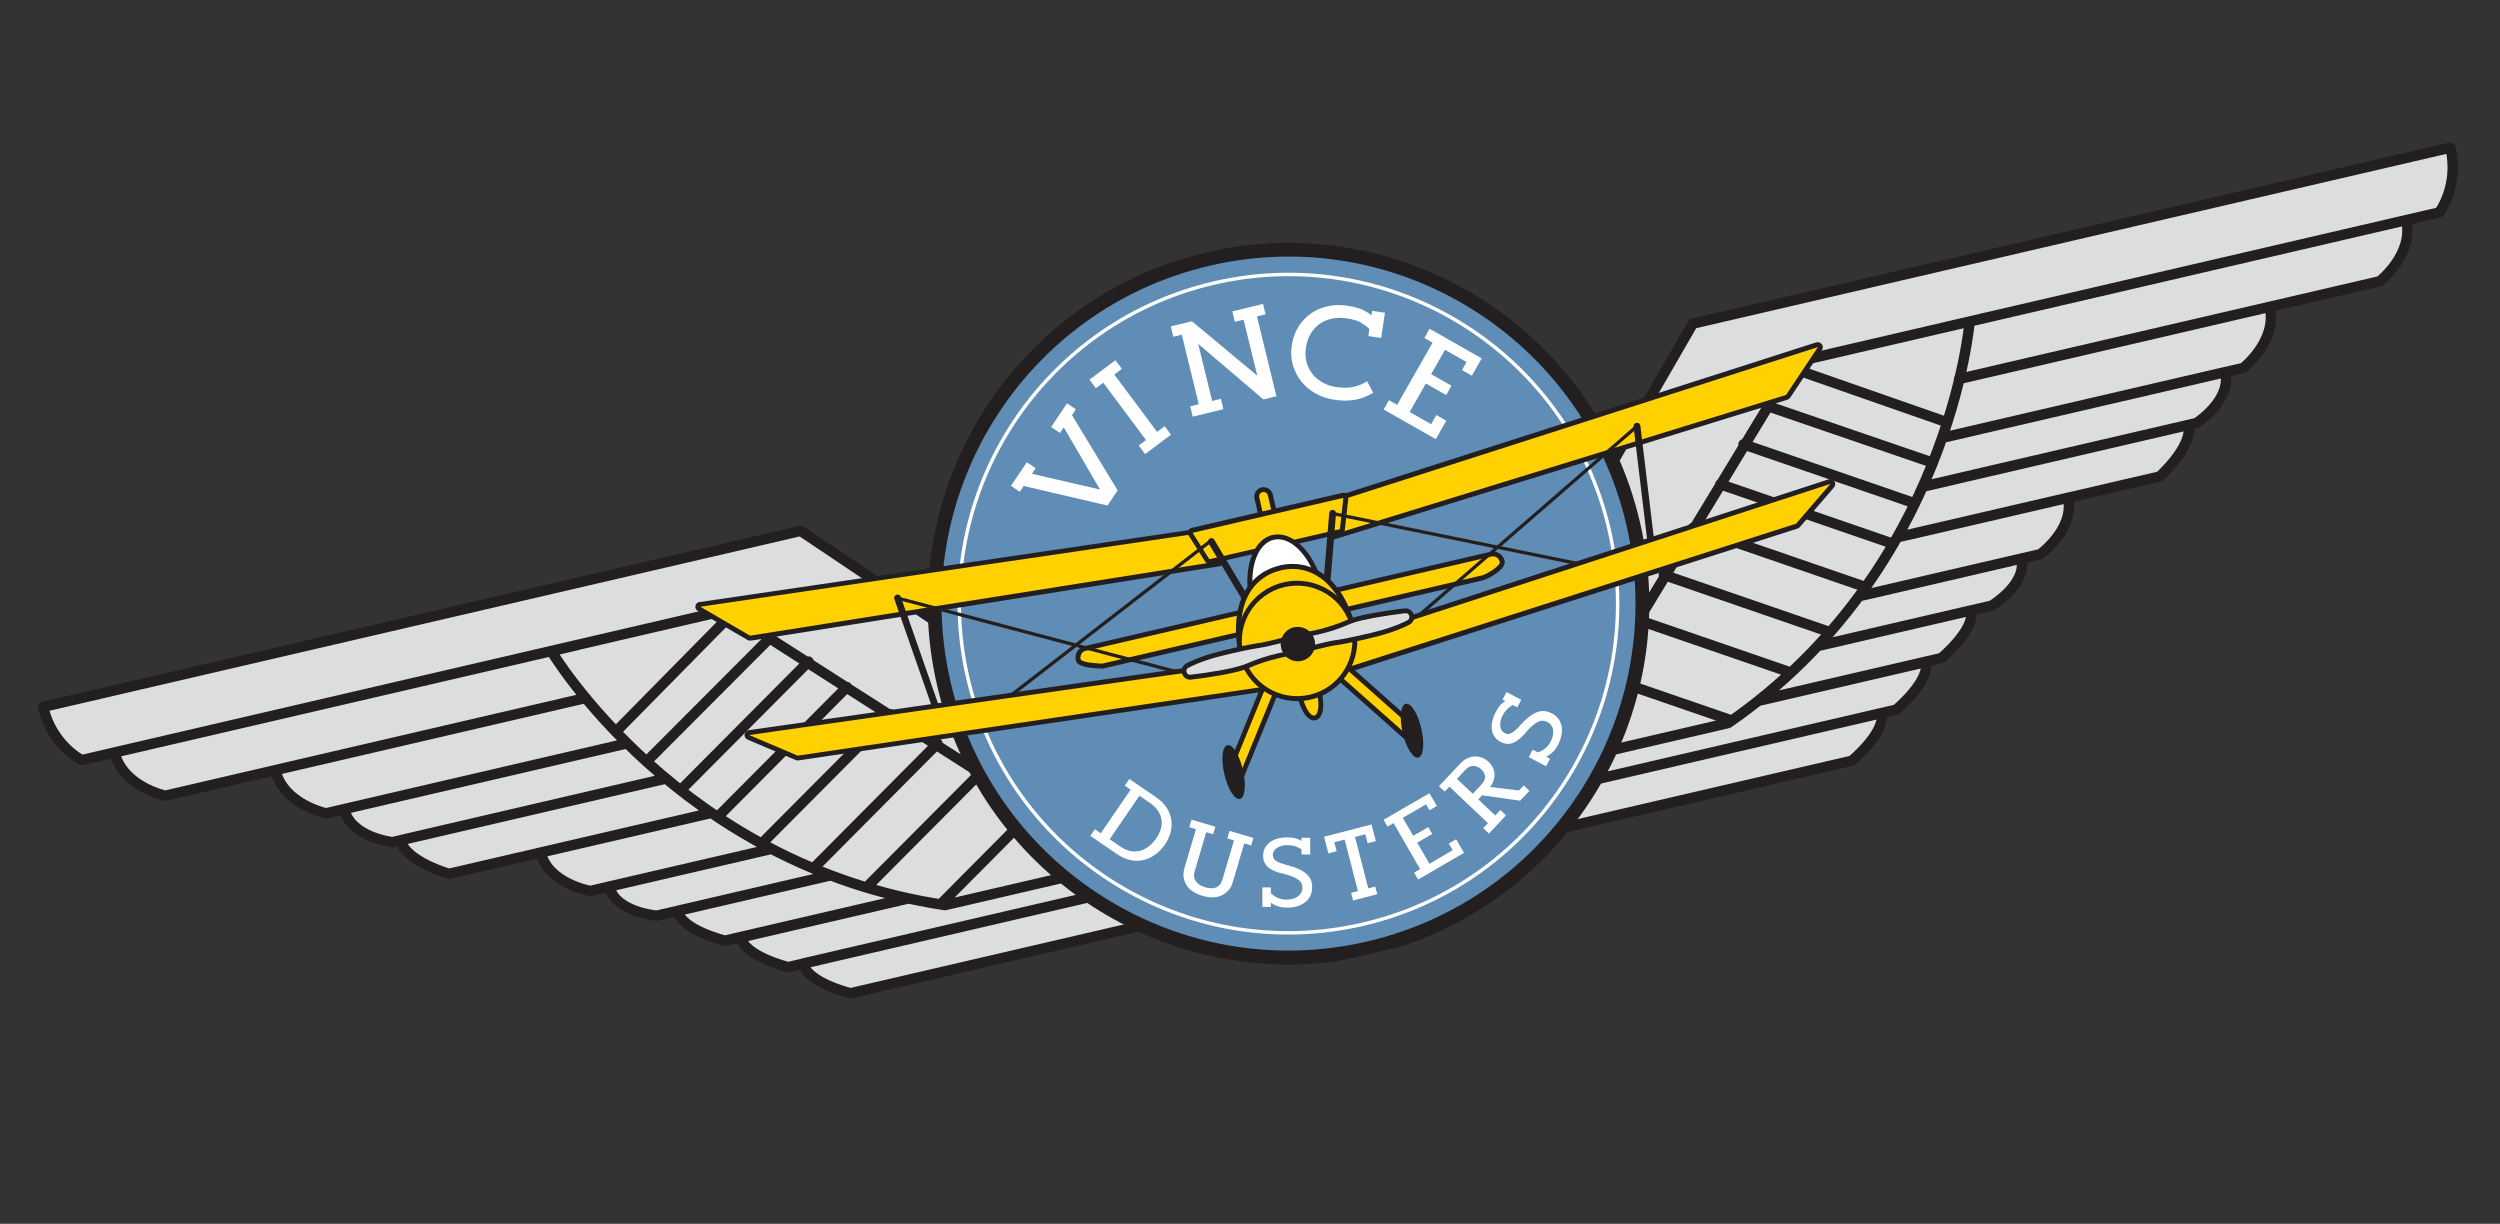 <?xml version="1.0" encoding="UTF-8"?>
<svg id="Layer_1" data-name="Layer 1" xmlns="http://www.w3.org/2000/svg" xmlns:xlink="http://www.w3.org/1999/xlink" viewBox="0 0 231.49 113.32">
  <rect x="0" y="0" width="231.49" height="113.32" fill="#333333" stroke="none"/>
  <defs>
    <style>
      .cls-1, .cls-2, .cls-3, .cls-4, .cls-5 {
        fill: none;
      }

      .cls-6 {
        fill: #ffd100;
      }

      .cls-2, .cls-3 {
        stroke: #ffd100;
        stroke-width: .23px;
      }

      .cls-2, .cls-4, .cls-5 {
        stroke-linejoin: round;
      }

      .cls-7 {
        fill: #231f20;
      }

      .cls-8 {
        fill: #dcddde;
      }

      .cls-9 {
        fill: #fff2c2;
      }

      .cls-10 {
        fill: #5f8db5;
      }

      .cls-4 {
        stroke: #fff;
        stroke-width: .32px;
      }

      .cls-11 {
        clip-path: url(#clippath-1);
      }

      .cls-12 {
        clip-path: url(#clippath-2);
      }

      .cls-13 {
        fill: #fff;
      }

      .cls-5 {
        stroke: #231f20;
        stroke-linecap: round;
        stroke-width: .96px;
      }

      .cls-14 {
        clip-path: url(#clippath);
      }
    </style>
    <clipPath id="clippath">
      <rect class="cls-1" x="4.33" y="22.51" width="229.8" height="66.69" transform="translate(-9.55 28.43) rotate(-13.08)"/>
    </clipPath>
    <clipPath id="clippath-1">
      <rect class="cls-1" x="4.33" y="22.51" width="229.8" height="66.69" transform="translate(-9.55 28.43) rotate(-13.08)"/>
    </clipPath>
    <clipPath id="clippath-2">
      <rect class="cls-1" x="4.33" y="22.51" width="229.8" height="66.69" transform="translate(-9.55 28.43) rotate(-13.08)"/>
    </clipPath>
  </defs>
  <g class="cls-14">
    <path class="cls-8" d="M156.75,29.97l-11.37,19.68-2.06,27.32,28.16-6.54s3.15-2.62,2.74-4.41l1.36-.32s3.16-2.62,2.74-4.41l1.45-.38s3.15-2.62,2.74-4.41l1.91-.44s3.3-1.97,2.75-4.36l1.76-.41s3.22-2.35,2.55-5.22l8.5-1.97s3.11-2.8,2.66-4.77l.74-.17s3.28-2.09,2.67-4.72l1.68-.39s3.18-2.5,2.45-5.66l10.19-2.37s3.18-2.5,2.45-5.66l3.04-.71s1.87-2.43,1.04-6l-70.15,16.3ZM179.8,40.62s.03-.07.04-.1v.03s-.04.07-.04.07ZM181.43,35.12s0-.02,0-.04h0s-.01.04-.01.04Z"/>
    <path class="cls-8" d="M74.14,49.17l18.88,12.66,13.9,23.61-28.16,6.54s-3.99-.96-4.4-2.75l-1.36.32s-3.99-.96-4.4-2.75l-1.47.3s-3.99-.96-4.4-2.75l-1.91.44s-3.84-.32-4.39-2.7l-1.76.41s-3.92-.69-4.59-3.56l-8.5,1.97s-4.03-1.14-4.48-3.11l-.75.17s-3.86-.43-4.47-3.06l-1.68.39s-3.96-.84-4.69-4l-10.19,2.37s-3.96-.84-4.69-4l-3.04.71s-2.75-1.35-3.58-4.92l70.15-16.3ZM58.14,68.88s-.05-.05-.08-.07l.02.03.06.05ZM54.26,64.66s-.02-.02-.02-.03h0s.03.03.03.03Z"/>
  </g>
  <g class="cls-11">
    <path class="cls-5" d="M87.09,83.74l9.03-9.09M80.23,82.17l10.7-10.75M75.32,80.41l11.49-11.56M70.6,78.04l11.85-11.91M66.57,75.53l11.85-11.91M63.02,73.17l11.85-11.91M67.68,56.94l-10.66,10.82M59.87,70.52l11.38-11.41M51.05,60.29s11.8,19.84,36.45,23.52l12.18-2.83M106.92,85.43l-28.16,6.54s-3.99-.96-4.4-2.75l28.37-6.59M102.72,82.64l-29.73,6.91s-3.99-.96-4.4-2.75l15.46-3.59M84.05,83.17l-16.92,3.93s-3.99-.96-4.4-2.75l14.2-3.3M76.69,81.1l-15.88,3.69s-3.84-.32-4.39-2.7l14.65-3.4M71.45,78.6l-16.79,3.9s-3.92-.69-4.59-3.56l15.82-3.67M64.88,75.5l-23.3,5.41s-4.03-1.14-4.49-3.11l24.56-5.71M61.65,72.1l-25.31,5.88s-3.86-.43-4.47-3.06l26.21-6.09M58.08,68.83l-27.89,6.48s-3.96-.84-4.69-4l28.48-6.62M54.25,64.63l-38.94,9.05s-3.96-.84-4.69-4l42.84-9.95M94.65,74.06l-27.43-17.54-59.65,13.86s-2.75-1.35-3.58-4.92l70.15-16.3,18.88,12.66M160.37,66.72l-12.12-4.17M165.84,62.28l-14.34-4.94M169.47,58.54l-15.41-5.31M172.66,54.33l-15.88-5.47M175.17,50.31l-15.88-5.47M177.32,46.61l-15.88-5.47M165.97,34.1l14.34,5.01M178.98,42.85l-15.25-5.23M143.91,64.28l3.94,5.5,12.18-2.83c20.5-14.17,22.35-37.18,22.35-37.18M143.32,76.98l28.16-6.54s3.15-2.62,2.74-4.41l-28.37,6.59M145.85,72.62l29.73-6.91s3.16-2.62,2.74-4.41l-15.46,3.59M162.85,64.86l16.92-3.93s3.15-2.62,2.74-4.41l-14.2,3.3M168.54,59.77l15.88-3.69s3.3-1.97,2.75-4.36l-14.07,3.27M172.26,55.18l16.67-3.87s3.22-2.35,2.55-5.22l-15.82,3.67M176.68,49.53l23.3-5.41s3.11-2.8,2.66-4.77l-24.56,5.71M178.07,45.05l25.31-5.88s3.28-2.09,2.67-4.72l-26.21,6.09M179.83,40.55l27.89-6.48s3.18-2.5,2.45-5.66l-28.57,6.64M181.4,35.09l38.96-9.05s3.18-2.5,2.45-5.66l-42.84,9.95M149.32,61.36l16.89-27.83,59.65-13.86s1.87-2.43,1.04-6l-70.15,16.3-11.37,19.68"/>
  </g>
  <g class="cls-12">
    <path class="cls-10" d="M126.73,87.81c-17.6,4.09-35.24-6.9-39.33-24.5-4.09-17.6,6.9-35.24,24.5-39.33,17.6-4.09,35.24,6.9,39.33,24.5,4.09,17.6-6.9,35.24-24.5,39.33"/>
    <path class="cls-7" d="M112.04,24.6c17.28-4.02,34.55,6.74,38.56,24.02,4.02,17.28-6.74,34.55-24.02,38.56-17.28,4.01-34.55-6.74-38.56-24.02-4.01-17.28,6.74-34.55,24.02-38.56M111.75,23.36c-17.94,4.17-29.15,22.15-24.98,40.1s22.16,29.15,40.1,24.98,29.15-22.16,24.98-40.1c-4.17-17.94-22.16-29.15-40.1-24.98"/>
    <path class="cls-4" d="M148.99,49c3.81,16.39-6.39,32.77-22.79,36.58-16.39,3.81-32.77-6.39-36.58-22.79-3.81-16.39,6.39-32.77,22.79-36.58,16.39-3.81,32.77,6.39,36.58,22.79Z"/>
    <path class="cls-6" d="M102.09,61.67s-.04,0-.06,0c-2.08-.06-2.17-.45-2.2-.58-.11-.47.17-.94.62-1.05l37.61-8.74c.45-.1.91.19,1.02.67.14.61-1.53,1.46-1.77,1.51l-35.22,8.18Z"/>
    <path class="cls-7" d="M138.12,51.53c.33-.08.66.14.75.5s-1.27,1.16-1.6,1.24l-35.22,8.18s-1.91-.06-1.99-.41.12-.7.45-.77l37.61-8.74ZM138.02,51.09l-37.61,8.74c-.57.13-.93.73-.79,1.32.05.22.16.69,2.42.76.04,0,.08,0,.12-.01l35.22-8.18c.25-.06,2.13-.94,1.94-1.79-.14-.59-.72-.97-1.29-.84"/>
    <line class="cls-9" x1="117.76" y1="49.22" x2="117.01" y2="45.97"/>
    <line class="cls-2" x1="117.76" y1="49.22" x2="117.01" y2="45.97"/>
    <path class="cls-6" d="M117.9,49.84c-.34.08-.68-.13-.76-.48l-.75-3.25c-.08-.34.13-.69.48-.76s.68.13.76.48l.75,3.25c.08.34-.13.69-.48.76"/>
    <path class="cls-7" d="M116.91,45.57c.22-.05.44.09.49.31l.75,3.25c.05.22-.09.44-.31.49s-.44-.09-.49-.31l-.75-3.25c-.05-.22.09-.44.31-.49M116.81,45.13c-.46.11-.75.57-.65,1.04l.75,3.25c.11.46.57.75,1.04.65s.75-.57.65-1.04l-.75-3.25c-.11-.46-.57-.75-1.04-.65"/>
    <path class="cls-6" d="M69.48,59.09c-.05,0-.1,0-.15-.03l-4.6-2.68c-.08-.05-.13-.14-.11-.24.02-.09.08-.16.17-.18,0,0,46.44-6.84,46.44-6.84.09-.01.18.03.23.11l1.6,2.62c.04.06.04.14.01.21-.03.06-.09.11-.15.13l-43.44,6.9Z"/>
    <path class="cls-7" d="M64.85,56.18l46.42-6.83,1.6,2.62-43.42,6.89-4.6-2.68ZM64.74,55.74c-.17.04-.31.18-.34.36-.04.19.05.38.22.48l4.6,2.68c.09.05.2.07.3.06l43.42-6.89s.02,0,.03,0c.14-.03.25-.12.31-.25.06-.14.05-.3-.03-.43l-1.6-2.62c-.1-.16-.27-.24-.45-.21l-46.42,6.83s-.02,0-.04,0"/>
    <path class="cls-6" d="M123.41,49.75c-.07.02-.14,0-.2-.04-.06-.05-.09-.12-.08-.2l.28-3.05c0-.09.07-.17.16-.2,0,0,44.69-14.34,44.7-14.34.09-.02.18.01.23.08.06.08.06.18,0,.26l-2.95,4.43s-.07.08-.12.09c0,0-42.02,12.96-42.03,12.96"/>
    <path class="cls-7" d="M168.33,32.14l-2.95,4.43-42.01,12.95.28-3.05,44.68-14.33ZM168.22,31.7s-.02,0-.04,0l-44.68,14.33c-.17.06-.3.21-.31.39l-.28,3.05c-.01.15.05.3.17.4.11.09.25.12.39.09,0,0,.02,0,.03,0l42.01-12.95c.1-.03.19-.1.25-.18l2.95-4.43c.11-.16.1-.37-.02-.53-.11-.14-.29-.21-.47-.17"/>
    <path class="cls-6" d="M112.03,51.99c-.09.02-.19-.02-.24-.1l-1.55-2.44c-.04-.06-.05-.14-.02-.21.03-.07.09-.12.16-.14l13.96-3.24c.07-.02.15,0,.2.05.05.05.08.12.08.2l-.32,2.91c0,.1-.08.18-.17.2l-12.09,2.78Z"/>
    <path class="cls-7" d="M124.39,46.09l-.32,2.91-12.09,2.78-1.55-2.44,13.96-3.24ZM124.29,45.64l-13.96,3.24c-.14.03-.26.13-.32.27-.06.14-.04.29.04.42l1.55,2.44c.1.16.3.24.49.2l12.09-2.78h0c.19-.04.33-.2.35-.39l.32-2.91c.02-.15-.04-.29-.15-.39-.11-.1-.26-.14-.4-.1"/>
    <path class="cls-6" d="M121.77,66.47c-.61.14-1.15-.91-1.39-1.95s-.22-2.22.39-2.36,1.15.91,1.39,1.94.22,2.22-.39,2.36"/>
    <path class="cls-7" d="M120.82,62.39c.37-.09.87.71,1.12,1.77s.15,2-.22,2.09-.87-.71-1.12-1.78-.15-2,.22-2.09M120.72,61.94c-.77.18-.84,1.45-.56,2.63s.9,2.29,1.66,2.12.84-1.45.56-2.63-.9-2.29-1.66-2.12"/>
    <path class="cls-7" d="M126.6,61.33c-.05.01-.12,0-.16-.05-.06-.07-.05-.17.02-.22l25.01-21.71c.07-.06.17-.05.22.02.06.07.05.17-.02.22l-25.02,21.71s-.04.03-.07.04"/>
    <line class="cls-7" x1="123.39" y1="47.54" x2="149.98" y2="52.97"/>
    <line class="cls-3" x1="123.39" y1="47.54" x2="149.98" y2="52.97"/>
    <path class="cls-7" d="M150.02,53.13s-.04,0-.07,0l-26.59-5.43c-.09-.02-.14-.1-.12-.18.02-.09.1-.14.19-.12l26.59,5.43c.09.02.14.1.12.19-.01.06-.06.11-.12.12"/>
    <path class="cls-7" d="M153.18,52.55s-.02,0-.03,0c-.17.02-.33-.1-.35-.26l-1.54-12.8c-.02-.17.11-.32.28-.34.17-.02.33.09.35.26l1.54,12.8c.02.15-.09.3-.24.34"/>
    <path class="cls-7" d="M122.96,54.03s-.06,0-.1,0c-.17-.01-.3-.17-.29-.34l.51-6.19c.01-.17.17-.3.34-.29.17.01.3.17.29.34l-.51,6.19c-.01.14-.11.25-.24.28"/>
    <path class="cls-7" d="M114.34,63.77s-.05,0-.08,0l-31.2-8.24c-.08-.02-.14-.11-.11-.19.02-.08.11-.14.19-.11l31.2,8.24c.09.02.13.11.11.19-.02.06-.06.1-.12.11"/>
    <line class="cls-7" x1="111.96" y1="50.19" x2="90.49" y2="66.79"/>
    <line class="cls-3" x1="111.96" y1="50.19" x2="90.49" y2="66.79"/>
    <path class="cls-7" d="M90.53,66.95c-.06.01-.12,0-.16-.06-.05-.07-.04-.17.03-.22l21.47-16.6c.07-.05.17-.04.22.03.05.07.04.17-.03.22l-21.47,16.6s-.04.02-.06.03"/>
    <path class="cls-7" d="M87.44,67.87c-.16.04-.31-.05-.37-.2l-4.26-12.21c-.06-.16.03-.33.2-.39.17-.06.34.03.4.19l4.26,12.21c.06.16-.03.33-.2.39-.01,0-.02,0-.03,0"/>
    <path class="cls-7" d="M115.42,55.78c-.13.03-.27-.03-.34-.15l-3.18-5.33c-.09-.15-.04-.34.11-.43.15-.09.34-.04.43.11l3.18,5.33c.09.15.04.34-.11.43-.03.02-.06.03-.09.04"/>
    <path class="cls-13" d="M116.08,55.2s-.06,0-.1,0c-.1-.02-.17-.1-.18-.19-.36-2.68.51-4.89,2.08-5.26s3.33,1.24,4.18,3.8c.03.09,0,.19-.08.25-.03.02-.06.03-.09.04-.06.01-.12,0-.18-.03-.94-.62-1.99-.82-3.03-.58s-1.89.88-2.47,1.85c-.03.06-.09.09-.14.11"/>
    <path class="cls-7" d="M117.94,49.98c1.46-.34,3.11,1.25,3.92,3.65-1.02-.67-2.12-.86-3.21-.61s-1.99.91-2.61,1.96c-.34-2.51.44-4.66,1.91-5M117.83,49.53c-1.68.39-2.63,2.71-2.25,5.51.03.19.17.35.36.38.06.01.13.01.19,0,.12-.03.22-.1.29-.21.55-.93,1.33-1.52,2.32-1.75s1.95-.05,2.86.55c.11.07.23.09.35.06.06-.01.12-.04.18-.08.15-.12.22-.32.15-.5-.9-2.68-2.77-4.34-4.45-3.95"/>
    <path class="cls-6" d="M73.9,70.19s-.08,0-.12-.01l-4.47-1.9c-.09-.04-.15-.14-.14-.24.01-.09.08-.17.17-.19,0,0,47.69-6.81,47.69-6.81.06,0,.11,0,.16.04l2.8,1.91c.08.05.11.15.09.24-.02.09-.09.15-.17.17l-46.02,6.8Z"/>
    <path class="cls-7" d="M69.39,68.06l47.67-6.8,2.8,1.91-46,6.8-4.47-1.9ZM69.29,67.62c-.18.04-.32.2-.35.38-.03.2.09.4.27.48l4.47,1.9c.08.03.16.04.24.03l46.01-6.8s.02,0,.04,0c.17-.04.3-.17.34-.34.04-.18-.03-.37-.19-.48l-2.8-1.91c-.09-.06-.21-.09-.32-.07l-47.67,6.8s-.03,0-.04,0"/>
    <path class="cls-6" d="M122.06,62.89c-.08.02-.17-.01-.23-.08-.06-.07-.07-.17-.02-.26l1.67-2.95s.07-.09.13-.1c0,0,45.8-14.92,45.81-14.92.09-.02.19.02.24.1.06.09.05.2-.02.28l-3.17,3.68s-.06.05-.1.07c0,0-44.3,14.18-44.31,14.19"/>
    <path class="cls-7" d="M169.48,44.81l-3.17,3.68-44.29,14.18,1.67-2.95,45.79-14.91ZM169.37,44.37s-.03,0-.04.01l-45.79,14.91c-.11.04-.2.11-.25.21l-1.67,2.95c-.09.16-.08.37.04.51.11.14.29.2.46.16.01,0,.02,0,.04,0l44.29-14.18c.08-.03.15-.07.21-.14l3.17-3.68c.13-.15.15-.38.03-.55-.11-.16-.3-.23-.48-.19"/>
    <line class="cls-13" x1="114.32" y1="71.78" x2="117.55" y2="63.88"/>
    <line class="cls-2" x1="114.32" y1="71.78" x2="117.55" y2="63.88"/>
    <path class="cls-6" d="M114.47,72.4c-.13.03-.26.02-.38-.03-.16-.07-.28-.19-.35-.34-.07-.16-.07-.33,0-.49l3.23-7.9c.08-.19.24-.33.45-.38.13-.03.26-.02.39.03.16.06.28.19.34.34.07.16.07.33,0,.49l-3.23,7.9c-.08.19-.25.33-.45.38"/>
    <path class="cls-7" d="M117.46,63.49c.08-.02.17-.01.25.02.21.08.31.33.22.53l-3.23,7.9c-.05.13-.16.22-.29.24-.08.02-.17.01-.25-.02-.21-.09-.31-.33-.22-.53l3.23-7.9c.05-.13.16-.21.29-.24M117.36,63.04c-.27.06-.5.26-.6.51l-3.23,7.9c-.09.21-.09.45,0,.66.09.21.26.38.47.47.17.07.35.08.52.04.27-.06.5-.26.6-.51l3.23-7.9c.09-.21.09-.45,0-.66-.09-.21-.26-.38-.47-.47-.17-.07-.35-.08-.52-.04"/>
    <path class="cls-7" d="M113.37,71.69c.32,1.38.97,2.4,1.44,2.29s.6-1.32.28-2.69-.96-2.4-1.44-2.29-.6,1.32-.28,2.69"/>
    <line class="cls-13" x1="130.79" y1="67.95" x2="124.41" y2="62.29"/>
    <line class="cls-2" x1="130.79" y1="67.95" x2="124.41" y2="62.29"/>
    <path class="cls-6" d="M130.93,68.58c-.2.05-.41,0-.57-.15l-6.38-5.66c-.13-.11-.2-.27-.21-.44-.01-.17.05-.33.16-.46.09-.1.2-.17.33-.2.2-.05.41,0,.57.14l6.38,5.67c.13.11.2.27.21.44,0,.17-.05.33-.16.46-.09.1-.2.17-.33.2"/>
    <path class="cls-7" d="M124.32,61.89c.13-.03.26,0,.36.09l6.38,5.67c.17.15.19.41.04.58-.06.07-.13.11-.21.13-.12.03-.26,0-.36-.09l-6.38-5.66c-.17-.15-.19-.41-.04-.58.06-.07.13-.11.21-.13M124.22,61.45c-.18.04-.33.13-.45.27-.15.17-.23.39-.21.63.01.23.12.44.29.6l6.38,5.66c.21.19.5.26.77.2.18-.04.33-.13.45-.27.15-.17.23-.39.22-.63-.01-.23-.12-.44-.29-.59l-6.38-5.67c-.21-.19-.5-.26-.77-.19"/>
    <path class="cls-7" d="M131.61,67.46c.32,1.38.19,2.58-.28,2.69s-1.13-.91-1.45-2.29-.19-2.58.29-2.69,1.12.91,1.44,2.29"/>
    <path class="cls-6" d="M125.26,58.95c-.12.03-.24-.04-.27-.16-.62-2.08-3.09-3.25-5.63-2.66s-4.23,2.73-3.88,4.87c.02.12-.06.23-.17.26s-.26-.04-.29-.17c-1.25-5.38,1-7.92,3.51-8.51s5.65.71,6.9,6.09c.03.12-.05.24-.17.27h-.01Z"/>
    <path class="cls-7" d="M118.59,52.81c2.75-.64,5.51,1.1,6.63,5.92h-.01c-.65-2.18-3.23-3.43-5.89-2.81s-4.42,2.88-4.05,5.13h-.01c-1.12-4.82.59-7.59,3.34-8.23M118.49,52.36c-2.62.61-4.97,3.24-3.68,8.78.06.24.3.4.55.34s.4-.28.36-.52c-.34-2.02,1.29-4.05,3.7-4.61s4.77.54,5.35,2.5c.07.23.3.37.54.31s.41-.31.36-.55c-1.29-5.54-4.55-6.87-7.18-6.26"/>
    <path class="cls-6" d="M121.32,64.56c-2.87.67-5.75-1.13-6.42-4s1.13-5.75,4-6.42c2.87-.67,5.75,1.13,6.42,4,.67,2.87-1.13,5.75-4,6.42"/>
    <path class="cls-7" d="M118.95,54.36c2.75-.64,5.5,1.07,6.14,3.83s-1.07,5.51-3.83,6.14-5.5-1.07-6.14-3.83,1.07-5.5,3.83-6.14M118.85,53.92c-2.99.7-4.86,3.7-4.17,6.69s3.7,4.86,6.69,4.17,4.86-3.7,4.17-6.69-3.7-4.86-6.69-4.17"/>
    <path class="cls-8" d="M126.31,58.99c-1.37.32-2.38.5-2.73.54-.13.02-.45.08-.86.18-.44.1-.98.24-1.49.37l-.21.05-.43-1.31.26-.05c.37-.07.76-.14,1.15-.24,1.03-.24,1.94-.54,2.8-.92.32-.14.79-.29,1.38-.42,1.66-.39,3.85-.63,3.87-.63.09-.02.2-.01.29.03.14.05.26.16.33.29.06.14.07.29.02.43-.05.14-.16.26-.3.33-.26.14-1.25.63-2.88,1.05-.42.11-.83.21-1.2.29"/>
    <path class="cls-7" d="M126.24,57.42c1.67-.39,3.85-.63,3.85-.63.06-.01.13-.01.19.01.18.06.27.26.21.44-.03.09-.1.16-.18.2-.21.11-1.2.62-2.84,1.03-.42.11-.82.21-1.2.29-1.33.31-2.34.49-2.7.53-.15.02-.48.09-.89.18-.44.1-.98.24-1.5.38l-.28-.86c.38-.07.77-.15,1.17-.24.91-.21,1.87-.5,2.84-.93.34-.15.81-.29,1.34-.41M126.13,56.97c-.62.14-1.08.29-1.42.44-.85.37-1.75.67-2.76.91-.36.08-.73.16-1.14.23l-.52.09.16.5.28.86.13.41.41-.11c.5-.13,1.04-.27,1.49-.37.6-.14.79-.17.84-.17.35-.04,1.37-.22,2.75-.54.38-.09.79-.19,1.21-.3,1.65-.42,2.67-.93,2.94-1.07.18-.08.32-.24.4-.45.07-.2.06-.41-.03-.61-.09-.19-.25-.34-.45-.41-.12-.05-.26-.06-.4-.04-.21.02-2.27.26-3.89.63"/>
    <path class="cls-8" d="M114.18,62.06c-1.66.39-3.86.63-3.88.63-.08.02-.19.01-.29-.02-.14-.05-.26-.15-.32-.29-.07-.14-.07-.29-.02-.44.05-.15.16-.26.3-.33.17-.09,1.18-.61,2.88-1.05.42-.11.82-.2,1.19-.29,1.39-.32,2.4-.5,2.74-.54.13-.02.43-.08.84-.17.45-.1,1-.24,1.52-.38l.21-.05.43,1.31-.26.05c-.37.07-.76.15-1.15.24-1.03.24-1.95.54-2.8.92-.32.14-.79.28-1.38.42"/>
    <path class="cls-7" d="M114.08,60.5c1.34-.31,2.36-.49,2.72-.54.15-.02.46-.08.86-.18.45-.1,1-.24,1.53-.38l.28.86c-.38.07-.77.15-1.16.24-.91.21-1.86.5-2.84.93-.34.15-.81.28-1.34.41-1.67.39-3.86.63-3.86.63-.06.01-.12.01-.19-.01-.18-.06-.27-.26-.21-.44.03-.09.1-.16.18-.19.21-.11,1.2-.62,2.84-1.04.41-.11.81-.2,1.18-.29M113.98,60.06c-.37.09-.78.18-1.19.29-1.69.44-2.72.95-2.93,1.07-.19.09-.33.25-.4.45-.07.2-.06.42.03.61.09.19.25.34.45.41.13.05.27.06.41.03.23-.03,2.28-.26,3.89-.64.62-.14,1.08-.28,1.42-.43.84-.37,1.75-.67,2.76-.91.35-.08.73-.16,1.14-.23l.52-.09-.16-.5-.28-.86-.13-.41-.42.11c-.51.14-1.06.27-1.51.38-.57.13-.76.16-.82.17-.35.04-1.37.22-2.76.54"/>
    <path class="cls-7" d="M120.51,61.07c-.8.18-1.59-.31-1.78-1.11s.31-1.59,1.11-1.78,1.59.31,1.78,1.11-.31,1.59-1.11,1.78"/>
    <path class="cls-7" d="M119.87,58.3c.74-.17,1.47.29,1.64,1.02s-.29,1.47-1.02,1.64-1.47-.29-1.64-1.02.29-1.47,1.02-1.64M119.82,58.08c-.86.2-1.39,1.06-1.19,1.92s1.06,1.39,1.91,1.19,1.39-1.06,1.19-1.91-1.06-1.39-1.91-1.19"/>
    <polygon class="cls-13" points="108.43 40.25 106.03 42.05 105.44 41.25 106.12 40.75 102.16 35.44 101.47 35.95 100.88 35.15 103.28 33.36 103.88 34.15 103.18 34.68 107.14 39.99 107.84 39.46 108.43 40.25"/>
    <polygon class="cls-13" points="97.33 39.54 98.8 37.35 99.62 37.9 99.26 38.44 103.49 45.41 102.55 46.81 94.79 45 94.43 45.54 93.61 44.99 95.08 42.8 95.9 43.35 95.55 43.87 101.86 45.33 98.5 39.57 98.15 40.09 97.33 39.54"/>
    <polygon class="cls-13" points="110.44 38.58 110.21 37.62 111 37.43 109.43 30.99 108.64 31.18 108.41 30.22 110.37 29.75 116.42 34.79 115.15 29.6 114.34 29.8 114.11 28.83 116.95 28.14 117.18 29.1 116.39 29.3 118.19 36.69 116.99 36.99 110.95 31.84 112.24 37.13 113.05 36.93 113.28 37.89 110.44 38.58"/>
    <path class="cls-13" d="M126.09,29.9c-.33-.19-.79-.33-1.39-.42-.47-.07-.92-.06-1.35.02-.43.09-.81.25-1.14.48-.33.23-.61.54-.84.91-.22.37-.37.81-.45,1.3-.07.48-.05.92.06,1.34.11.41.3.78.55,1.1.25.32.56.58.94.79.37.21.78.35,1.22.41.39.06.72.08,1.01.07.28-.01.54-.05.76-.11.22-.05.43-.13.61-.21.18-.09.36-.18.53-.27l.55,1.07c-.2.11-.41.21-.64.32-.22.1-.48.19-.76.26s-.62.11-.98.13c-.37.02-.8-.01-1.3-.09-.61-.09-1.17-.29-1.69-.58-.51-.3-.95-.67-1.3-1.11-.35-.45-.61-.95-.77-1.52-.16-.56-.2-1.16-.1-1.79.1-.68.31-1.26.63-1.77.32-.5.72-.91,1.18-1.23.47-.32.99-.53,1.56-.65.58-.12,1.17-.14,1.78-.04.6.09,1.07.22,1.42.38.34.16.61.33.81.52l.06-.43,1.19.18-.35,2.34-1.19-.18.1-.64c-.15-.18-.39-.36-.72-.55"/>
    <polygon class="cls-13" points="129.37 37.49 132.65 31.73 131.89 31.3 132.37 30.44 137.2 33.19 136.29 34.79 135.37 34.27 135.79 33.52 133.8 32.39 132.52 34.65 134.4 35.72 133.91 36.58 132.03 35.51 130.53 38.15 132.52 39.28 133 38.43 133.92 38.96 132.95 40.66 128.12 37.92 128.61 37.06 129.37 37.49"/>
    <path class="cls-13" d="M101.93,77.15l2.76-4.03-.54-.37.42-.62,2.46,1.68c.44.3.77.63,1,.99.23.36.37.73.43,1.12.06.39.03.77-.07,1.16-.1.39-.28.76-.51,1.11-.25.36-.53.66-.87.91-.33.25-.69.42-1.07.52-.38.1-.79.11-1.22.03-.43-.08-.86-.27-1.3-.57l-2.46-1.68.42-.62.54.37ZM103.76,78.4c.33.22.64.36.96.41.31.05.61.04.89-.04.28-.08.55-.23.8-.43.25-.2.47-.44.66-.72.18-.27.32-.55.41-.84.09-.29.11-.58.07-.86-.04-.29-.14-.57-.32-.83-.17-.27-.43-.52-.76-.75l-.96-.66-2.76,4.03,1.01.69Z"/>
    <path class="cls-13" d="M113.72,82.46c-.18.21-.39.36-.64.47-.24.11-.51.16-.81.16-.3,0-.61-.05-.93-.14-.33-.1-.62-.23-.87-.39-.25-.16-.45-.35-.59-.57s-.24-.47-.28-.74c-.04-.27-.01-.57.08-.89l1.06-3.58-.62-.18.21-.7,2.21.65-.21.7-.64-.19-1.07,3.63c-.06.2-.07.38-.04.54.03.16.09.3.19.42.1.12.21.22.36.31.14.08.3.15.46.2.18.05.35.08.52.09.17,0,.32-.01.46-.06.14-.05.26-.14.37-.26.11-.12.19-.28.25-.48l1.07-3.63-.62-.18.21-.7,2.21.65-.21.7-.64-.19-1.06,3.58c-.09.32-.23.58-.42.79"/>
    <path class="cls-13" d="M120.51,81.8c-.06-.13-.16-.25-.31-.35-.14-.11-.33-.21-.56-.3-.23-.09-.52-.18-.86-.26-.25-.05-.49-.12-.71-.21-.22-.09-.41-.19-.58-.32-.16-.13-.29-.28-.39-.47-.1-.18-.14-.4-.14-.67,0-.27.06-.51.17-.71s.26-.38.46-.53c.2-.14.43-.25.71-.33.27-.08.57-.11.9-.11.33,0,.61.04.81.1.21.06.38.14.51.22v-.28s.8,0,.8,0v1.54s-.8,0-.8,0v-.47c-.05-.04-.12-.08-.2-.12-.08-.04-.18-.08-.28-.13-.11-.04-.23-.08-.37-.1-.14-.03-.3-.04-.47-.04-.21,0-.39.02-.56.07-.16.05-.31.12-.42.2-.12.08-.21.17-.27.28-.06.11-.09.22-.09.33,0,.13.02.24.07.33.04.09.12.18.24.25.11.08.26.15.45.21.19.07.43.14.71.21.72.2,1.27.45,1.63.77.37.32.55.74.54,1.27,0,.29-.06.54-.17.78-.11.23-.28.43-.48.59-.21.16-.46.28-.74.37-.29.08-.61.13-.97.12-.19,0-.37-.02-.53-.05-.16-.03-.3-.07-.42-.12-.12-.05-.22-.1-.31-.15-.09-.05-.15-.1-.2-.14v.4s-.79,0-.79,0v-1.81s.79,0,.79,0v.54s.08.09.17.15c.08.07.18.13.3.2s.26.12.42.17c.16.05.34.07.53.07.26,0,.48-.03.67-.09.19-.07.35-.15.47-.25.12-.1.21-.22.27-.35.06-.13.09-.26.09-.39,0-.16-.03-.31-.09-.43"/>
    <polygon class="cls-13" points="125.29 83.38 125.11 82.67 125.74 82.51 124.51 77.74 123.55 77.99 123.77 78.82 123 79.02 122.6 77.48 127 76.34 127.4 77.88 126.64 78.08 126.42 77.25 125.47 77.5 126.7 82.26 127.34 82.09 127.53 82.8 125.29 83.38"/>
    <polygon class="cls-13" points="131.5 80.48 129.04 76.22 128.48 76.54 128.11 75.91 132.36 73.45 133.05 74.63 132.37 75.03 132.05 74.48 129.89 75.72 130.86 77.39 132.25 76.59 132.62 77.22 131.23 78.03 132.36 79.98 134.51 78.73 134.15 78.11 134.83 77.71 135.56 78.97 131.31 81.44 130.94 80.8 131.5 80.48"/>
    <path class="cls-13" d="M138.92,75l.53.5-1.58,1.68-.53-.5.44-.46-3.57-3.38-.44.46-.53-.5,2-2.12c.2-.21.41-.37.64-.47.23-.1.46-.16.69-.17.23,0,.45.03.67.12.22.08.41.21.58.37.24.23.4.46.48.7.08.24.1.46.08.67-.02.21-.07.4-.16.57-.08.17-.16.3-.25.4l2.67.33.45-.47.53.5-.86.91-3.52-.5-.36.38,1.57,1.49.47-.49ZM136.84,71.02c-.11-.06-.23-.09-.35-.1-.12-.01-.25,0-.38.06-.13.05-.26.15-.39.28l-.81.86,1.46,1.38.81-.86c.25-.27.36-.52.33-.76-.03-.24-.15-.46-.35-.64-.09-.09-.19-.16-.3-.21"/>
    <path class="cls-13" d="M142.87,66.73c-.14,0-.29.03-.46.11-.16.08-.34.2-.53.36-.19.16-.39.38-.62.65-.16.2-.34.38-.51.53-.18.16-.36.28-.55.37-.19.09-.39.13-.59.13-.21,0-.43-.06-.66-.18-.24-.12-.42-.28-.56-.48-.13-.19-.22-.41-.25-.65-.04-.24-.02-.5.04-.78.06-.28.16-.56.31-.85.16-.3.31-.52.46-.68.15-.15.3-.27.43-.35l-.25-.13.37-.7,1.36.72-.37.7-.41-.22c-.06.03-.12.07-.2.12-.07.05-.15.12-.24.19-.09.08-.18.17-.26.28-.09.11-.17.24-.25.4-.1.18-.16.36-.19.53-.03.17-.04.32-.02.46.02.14.06.26.13.37.07.1.15.18.25.24.12.06.23.09.33.1s.21-.03.33-.09c.12-.06.25-.17.4-.3.15-.14.32-.32.51-.54.51-.55.99-.92,1.44-1.09.45-.18.91-.14,1.38.1.25.13.46.3.61.51.15.21.25.44.3.7.05.26.04.53-.02.83-.06.29-.17.6-.33.91-.09.17-.19.32-.29.44-.1.13-.2.23-.3.31-.1.08-.19.15-.27.21-.09.05-.16.09-.22.11l.36.19-.37.69-1.6-.84.36-.69.47.25s.12-.04.21-.08c.1-.04.2-.1.31-.17.11-.07.23-.17.35-.29.12-.12.22-.27.31-.44.12-.23.2-.44.23-.64.03-.2.03-.38,0-.53-.04-.16-.1-.29-.19-.4-.09-.11-.19-.2-.31-.26-.14-.07-.28-.11-.43-.12"/>
  </g>
</svg>